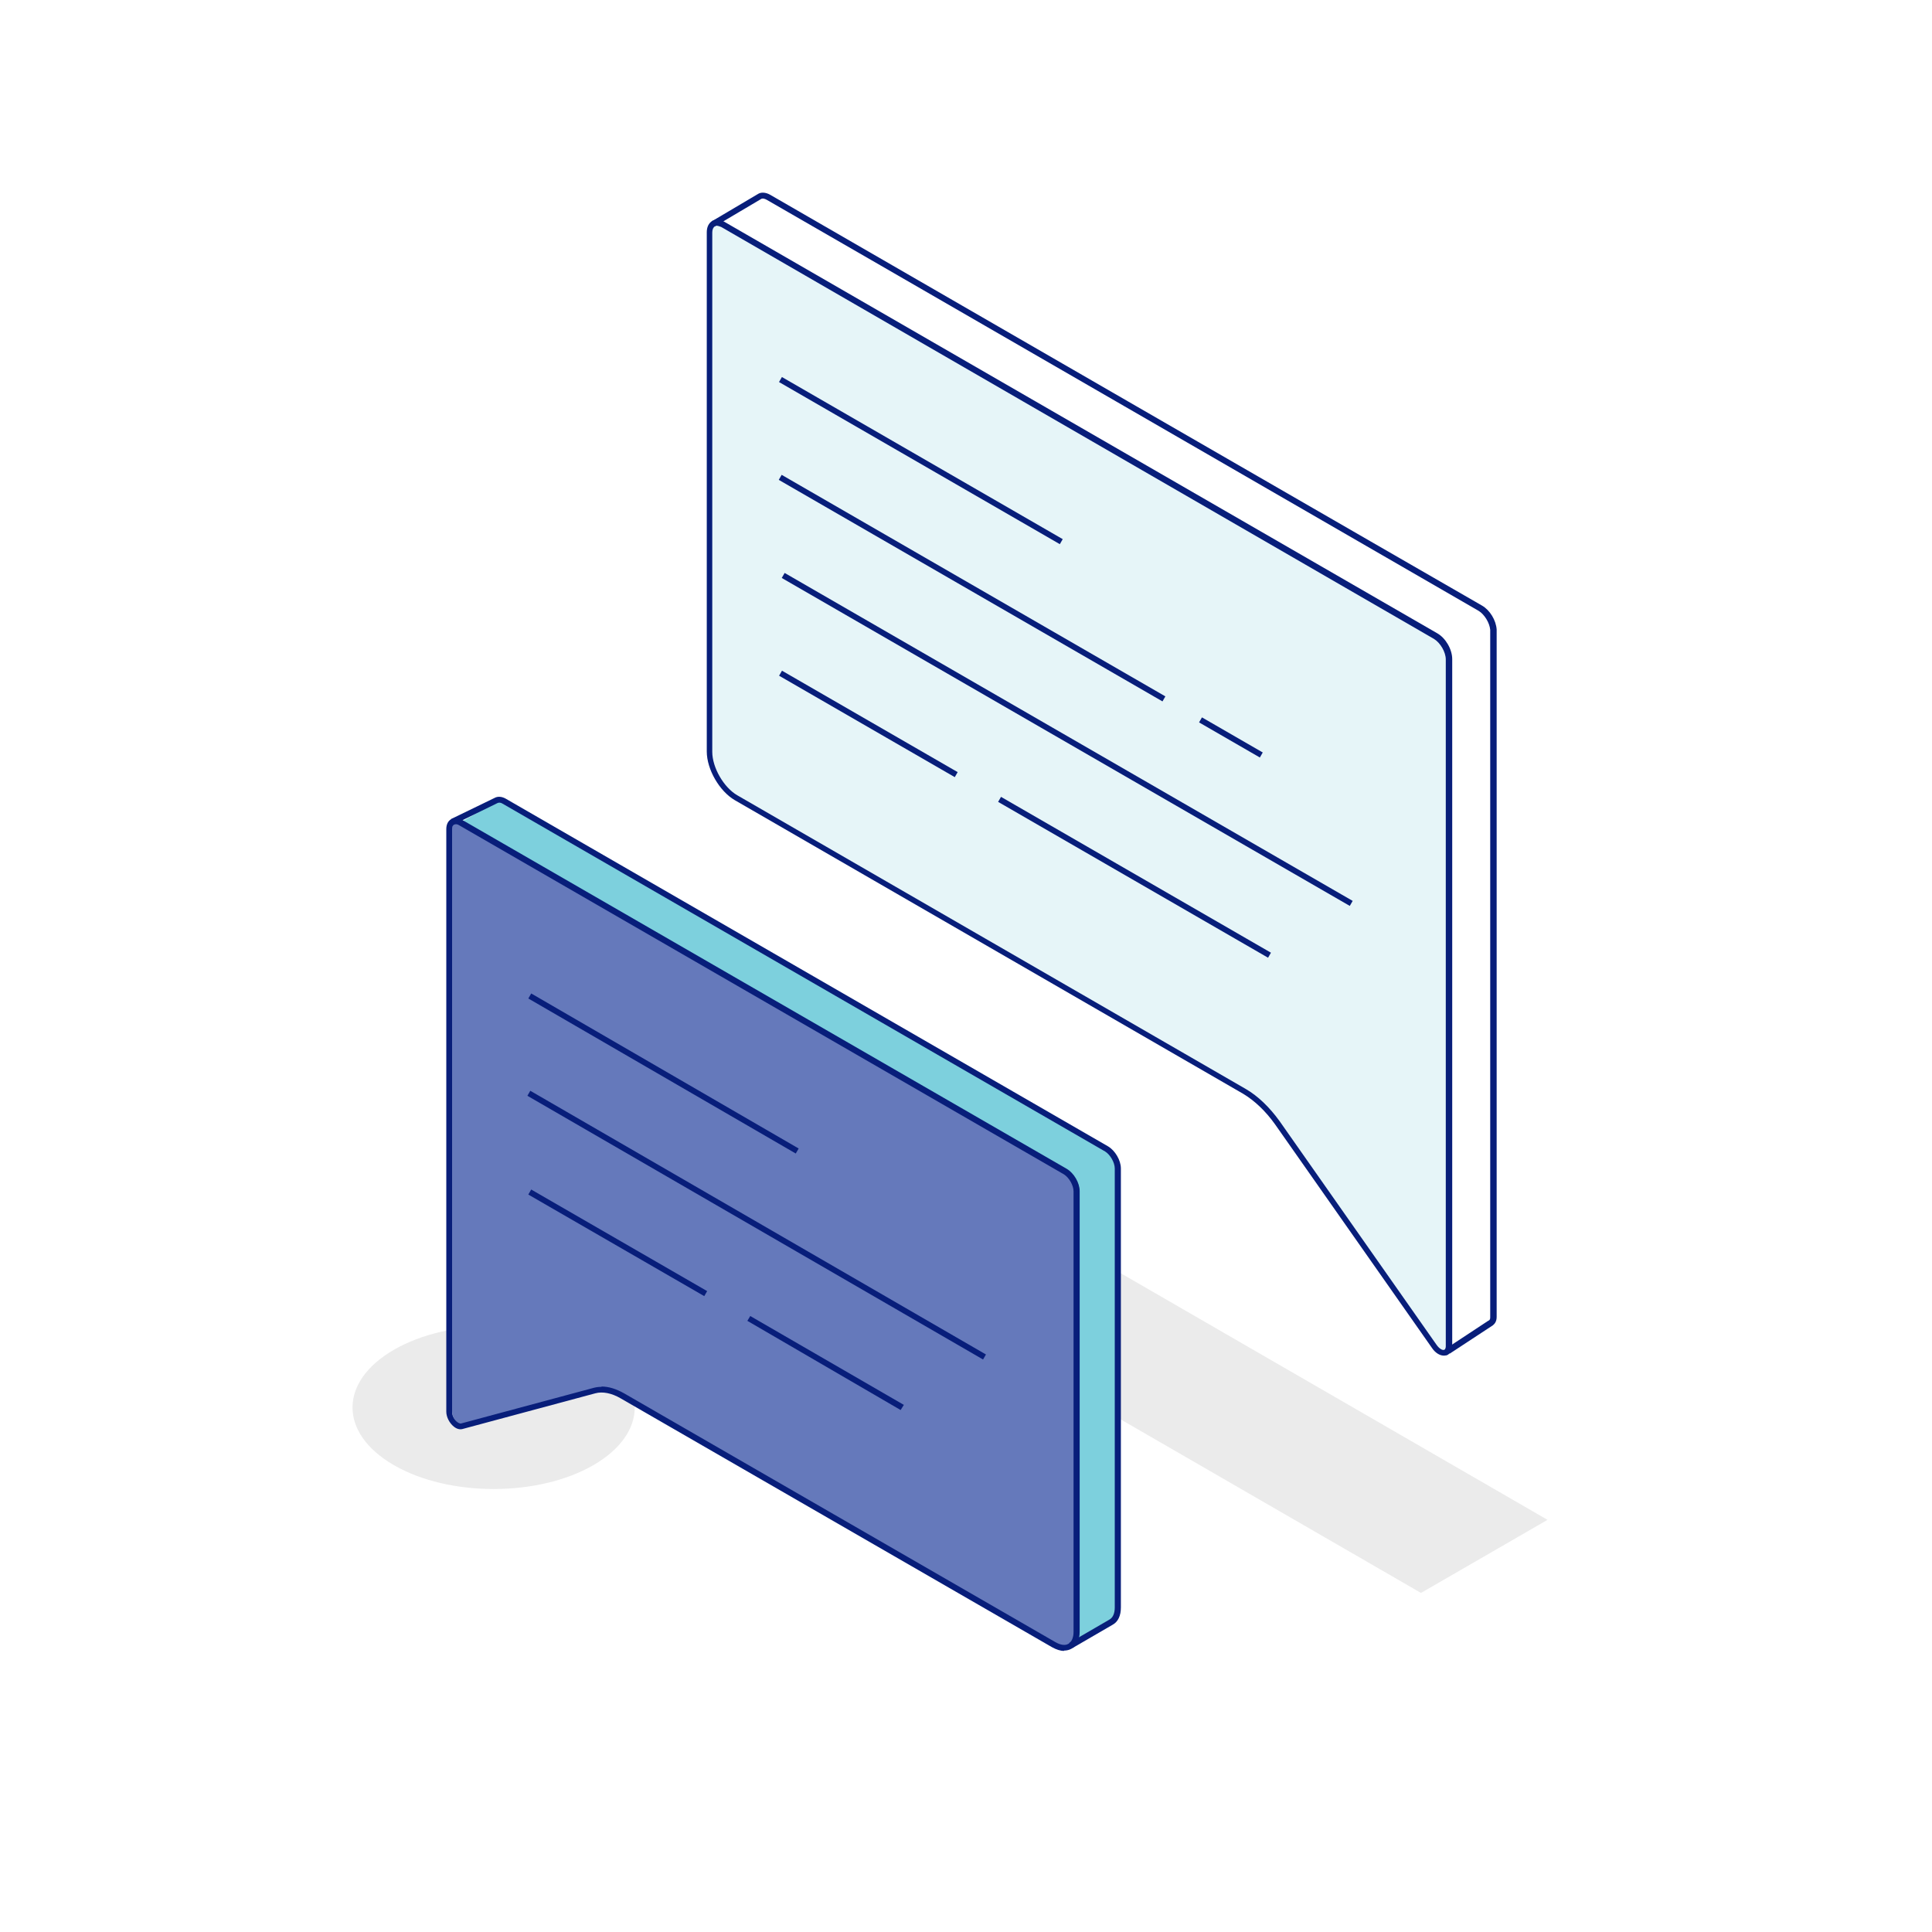 <?xml version="1.0" encoding="UTF-8"?> <svg xmlns="http://www.w3.org/2000/svg" id="Layer_2" data-name="Layer 2" viewBox="0 0 60 60"><defs><style> .cls-1 { opacity: .08; } .cls-2 { fill: #e6f5f8; } .cls-3 { fill: #e3ffff; } .cls-4 { fill: #fff; } .cls-5 { fill: #7dd0dd; } .cls-6 { fill: #6579bb; } .cls-7 { fill: #081e7a; } </style></defs><g id="Layer_2-2" data-name="Layer 2"><rect class="cls-4" width="60" height="60"></rect><g><path class="cls-1" d="m18.43,41.92c-1.71-.99-4.49-.99-6.2,0-1.71.99-1.71,2.59,0,3.58s4.49.99,6.2,0c1.71-.99,1.71-2.59,0-3.58Z"></path><polygon class="cls-1" points="23.5 37.55 44.13 49.47 48.06 47.2 27.43 35.28 23.5 37.55"></polygon><g><g><g><path class="cls-2" d="m46.38,19.55c-.02-.25-.2-.54-.41-.66-.07-.04-22.1-12.76-22.1-12.76-.12-.07-.23-.07-.3-.02,0,0-1.49.83-1.49.83-.08.04-.13.13-.13.27v16.13c0,.52.37,1.17.83,1.43l15.79,9.12c.37.21.72.55,1.02.97l4.87,6.94c.13.18.29.24.38.17,0,0,0,0,0,0,0,0,1.46-.9,1.47-.91.05-.03.08-.09.08-.18,0,0,0-21.32,0-21.34Z"></path><path class="cls-3" d="m34.8,36.3c0-.22-.16-.49-.35-.61l-18.71-10.8c-.1-.06-.19-.06-.25-.02l-1.34.65c-.07.03-.11.11-.11.23v18.09c0,.23.23.49.39.45l4.13-1.11c.25-.07.55,0,.86.17l13.4,7.73c.19.11.36.12.48.05,0,0,0,0,0,0,0,0,1.28-.75,1.28-.75.13-.07.21-.23.21-.46v-13.63Z"></path></g><g><path class="cls-4" d="m46.43,19.55c-.02-.25-.2-.54-.41-.66-.07-.04-22.1-12.76-22.1-12.76-.12-.07-.23-.07-.3-.02l-1.49.87c.08-.04.18-.03.29.03,0,0,22.12,12.77,22.13,12.78.2.13.36.41.38.65,0,.02,0,21.33,0,21.33,0,.1-.03.16-.08.19l1.49-.87s0,0,.02-.01c.05-.03.08-.09.08-.18,0,0,0-21.32,0-21.34Z"></path><g><path class="cls-5" d="m33.35,51.1l1.24-.72c.13-.07.21-.23.21-.46v-13.63c0-.22-.16-.49-.35-.61l-18.71-10.8c-.1-.06-.19-.06-.25-.02l-1.24.71,19.1,25.52Z"></path><path class="cls-6" d="m33.52,36.99v13.68c0,.44-.31.63-.7.4l-13.4-7.73c-.31-.18-.61-.24-.86-.17l-4.13,1.11c-.16.04-.39-.22-.39-.45v-18.09c0-.22.16-.31.35-.2l18.78,10.84c.19.11.35.38.35.61Z"></path></g></g></g><g><g><path class="cls-7" d="m44.84,42.1c-.13,0-.27-.09-.37-.24l-4.87-6.94c-.29-.41-.64-.74-.99-.95l-15.79-9.12c-.48-.28-.87-.96-.87-1.51V7.21c0-.16.06-.28.17-.35.11-.06.24-.05.38.03l22.14,12.78c.26.15.46.5.46.8v21.33c0,.14-.07.25-.17.29-.02,0-.05.01-.08.01ZM22.26,7.01s-.04,0-.06.02c-.05.03-.08.1-.08.19v16.13c0,.49.36,1.11.78,1.35l15.79,9.12c.38.22.74.57,1.05,1l4.87,6.94c.09.13.19.18.24.16.04-.01.05-.08.05-.11v-21.33c0-.23-.17-.52-.37-.64L22.4,7.05s-.1-.04-.14-.04Z"></path><path class="cls-7" d="m45.01,42.03l-.1-.15,1.32-.87s0,0,.01,0c.04-.03.04-.07.04-.11,0-.21,0-21.19,0-21.34-.02-.22-.18-.48-.36-.59-.07-.04-21.88-12.64-22.1-12.76-.05-.03-.14-.07-.2-.02l-1.42.84-.09-.16,1.42-.84c.1-.07.25-.06.39.02.22.13,22.03,12.72,22.11,12.76.24.14.43.45.45.74t0,21.35c0,.15-.07.22-.12.26,0,0-.01.01-.03.02l-1.31.86Z"></path><g><rect class="cls-7" x="26.87" y="19.33" width=".18" height="6.3" transform="translate(-5.98 34.59) rotate(-60)"></rect><rect class="cls-7" x="35.14" y="22.41" width=".18" height="9.68" transform="translate(-5.98 44.13) rotate(-60)"></rect><rect class="cls-7" x="33.06" y="12.78" width=".18" height="20.37" transform="translate(-3.32 40.19) rotate(-60)"></rect><rect class="cls-7" x="30.1" y="11.38" width=".18" height="13.76" transform="translate(-.72 35.28) rotate(-60)"></rect><rect class="cls-7" x="38.14" y="21.81" width=".18" height="2.18" transform="translate(-.72 44.56) rotate(-60)"></rect><rect class="cls-7" x="28.51" y="9.27" width=".18" height="10.07" transform="translate(1.91 31.92) rotate(-60)"></rect></g></g><g><path class="cls-7" d="m33.3,51.18l-.09-.16,1.24-.72c.11-.06.17-.19.17-.38v-13.63c0-.19-.14-.43-.3-.53l-18.71-10.8c-.06-.04-.12-.04-.16-.02l-1.35.66-.08-.17,1.34-.65c.09-.05.21-.05.34.02l18.71,10.8c.22.13.4.43.4.69v13.63c0,.26-.09.45-.26.54l-1.24.72Z"></path><path class="cls-7" d="m33.04,51.27c-.11,0-.23-.04-.36-.11l-13.4-7.73c-.29-.17-.57-.22-.79-.16l-4.13,1.11c-.08.02-.17,0-.26-.07-.14-.11-.24-.3-.24-.47v-18.09c0-.14.05-.25.15-.31.09-.05.22-.05.34.02l18.78,10.84c.22.13.4.43.4.69v13.68c0,.25-.09.44-.25.53-.07.04-.15.06-.23.06Zm-14.36-8.21c.22,0,.45.07.7.21l13.4,7.73c.16.09.3.11.4.05.1-.06.16-.19.16-.37v-13.68c0-.19-.14-.43-.3-.53l-18.78-10.84c-.06-.04-.12-.04-.16-.02-.04.02-.06.07-.06.15v18.09c0,.11.07.25.17.32.04.03.08.04.1.04l4.13-1.11c.08-.02.15-.03.24-.03Z"></path><g><rect class="cls-7" x="19.09" y="35.44" width=".18" height="6.31" transform="translate(-23.83 35.91) rotate(-60)"></rect><polygon class="cls-7" points="27.97 43.79 23.21 41.02 23.3 40.87 28.07 43.63 27.97 43.79"></polygon><rect class="cls-7" x="23.41" y="29.87" width=".18" height="16.35" transform="translate(-21.2 39.33) rotate(-59.94)"></rect><rect class="cls-7" x="20.51" y="28.54" width=".18" height="9.6" transform="translate(-18.57 34.44) rotate(-59.9)"></rect></g></g></g></g></g></g></svg> 